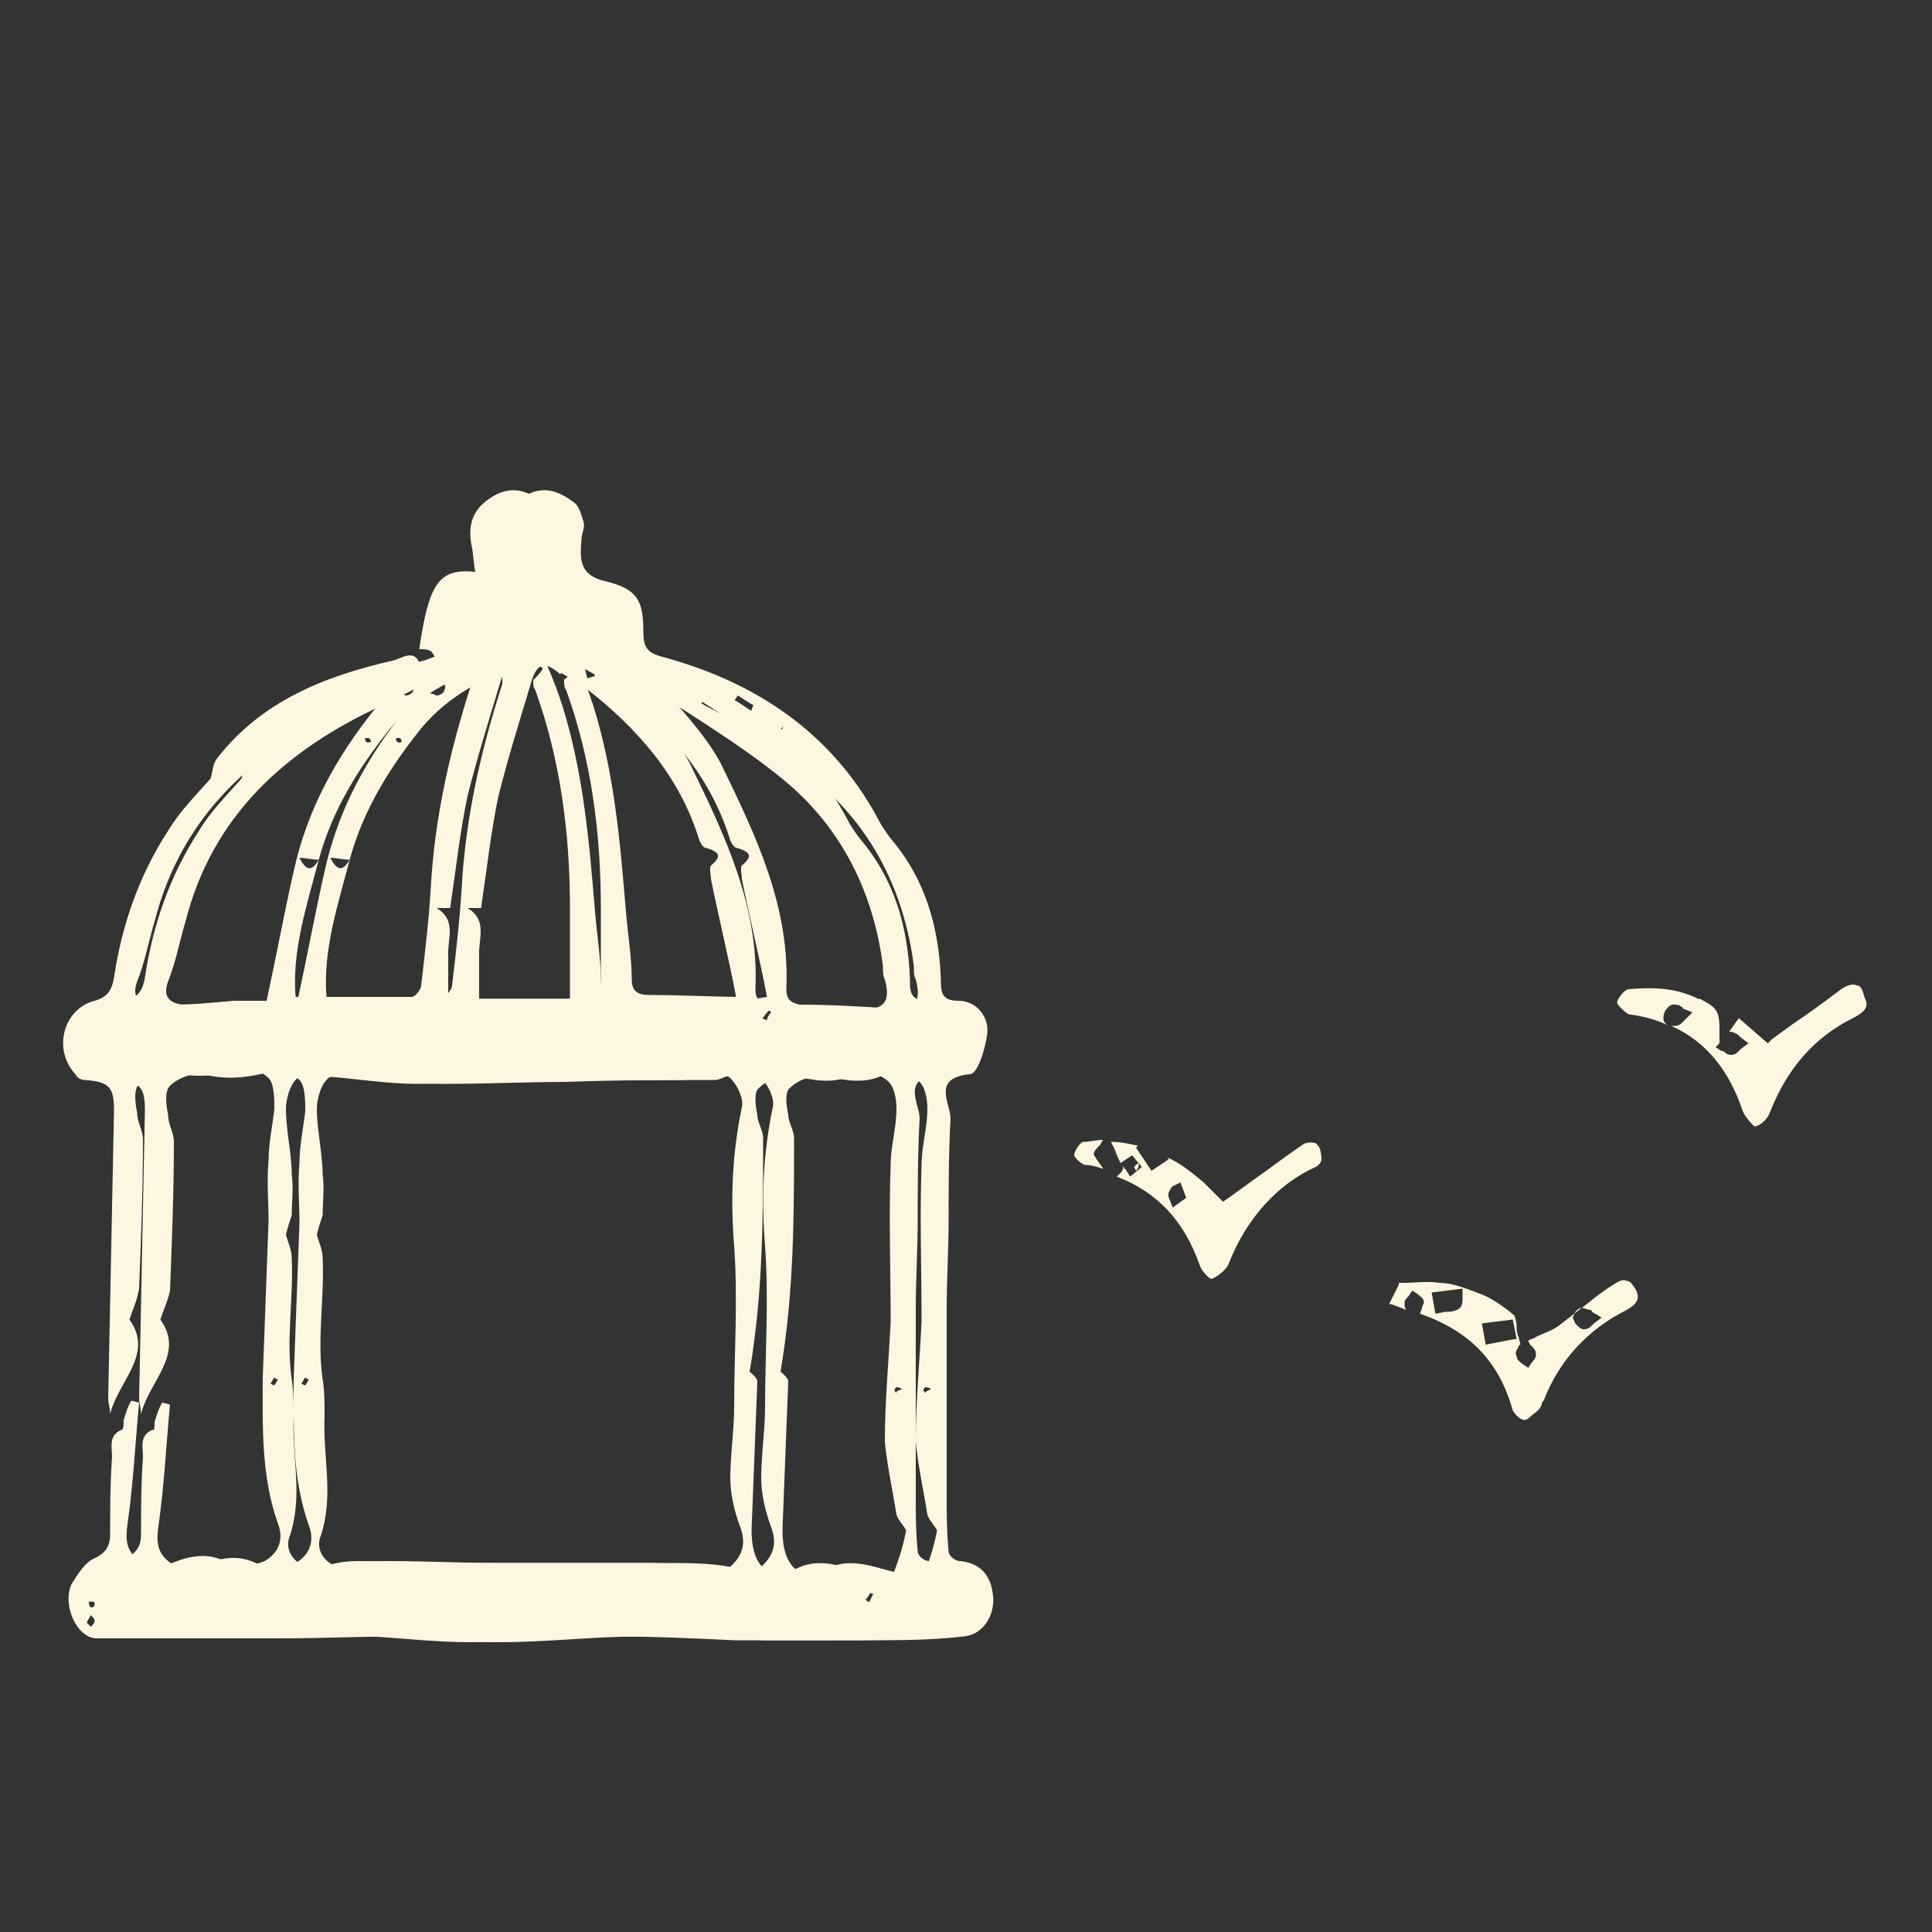 <?xml version="1.0" encoding="utf-8"?>
<!-- Generator: Adobe Illustrator 27.9.0, SVG Export Plug-In . SVG Version: 6.00 Build 0)  -->
<svg version="1.1" id="b" xmlns="http://www.w3.org/2000/svg" xmlns:xlink="http://www.w3.org/1999/xlink" x="0px" y="0px"
	 width="100px" height="100px" viewBox="0 0 100 100" style="enable-background:new 0 0 100 100;" xml:space="preserve">
<rect x="0" y="0" width="100" height="100" fill="#333333" stroke="none"/>
<style type="text/css">
	.st0{fill:#FDF6E0;}
	.st1{fill:#FDF6E0;stroke:#FDF6E0;stroke-width:0.88;stroke-miterlimit:10;}
</style>
<g id="c_00000096749205899266724060000017985559737493728640_">
	<g>
		<path class="st0" d="M8.3,68.3c1.3,1.8-0.6,3.2-1,4.9c0-0.3-0.1-0.6-0.1-0.8c0.1-5,0.2-9.9,0.3-14.9c0-1.2-0.2-1.5-1.5-1.6
			c-0.2,0-0.4-0.1-0.5-0.3c-1.2-1.3-0.6-3.4,1-3.8c0.7-0.2,0.9-0.6,1-1.2c0.4-2.7,1.3-5.3,2.8-7.6c0.6-1,1.4-1.8,2.2-2.7
			c0.1-0.3,0.1-0.7,0.3-1c2.3-3,5.6-4.3,9.1-5.1c0.5-0.1,1.3-0.8,1.5,0.5c0,0.1,0.3,0.2,0.4,0.1c0.2-0.1,0.4-0.3,0.4-0.5
			c0-0.2-0.2-0.5-0.3-0.6c-0.2-0.1-0.4-0.1-0.6-0.1c0.5-3.4,1-4.2,2.9-4c-0.1-0.5-0.1-1-0.2-1.4c-0.2-1.1,0.1-1.9,1.1-2.5
			c1-0.6,1.8-0.3,2.6,0.3c0.3,0.2,0.4,0.7,0.5,1c0.1,0.3-0.1,0.6-0.1,0.9c-0.1,1.1-0.1,1.9,1.3,2.2c1.6,0.4,1.9,1,1.9,2.6
			c0,0.8,0.2,1.1,1,1.3c4.8,1.3,8.7,3.9,11.1,8.3c0.2,0.4,0.4,0.7,0.7,1.1c1.8,2.1,2.5,4.6,2.6,7.3c0,0.6,0,1.1,0.9,1.1
			c1,0,1.6,0.9,1.5,1.7c-0.1,0.8-0.5,2.1-0.9,2.1c-2,0.2-1,1.5-1,2.3c-0.1,1.8-0.1,3.6-0.1,5.3c0,1.5-0.1,3-0.1,4.6
			c0,3.2,0,6.4,0,9.7c0,0.9,0,1.8,0.1,2.8c0,0.2,0.3,0.5,0.6,0.5c1,0.1,1.6,0.7,1.7,1.8c0.1,1-0.5,2-1.5,2.1c-1.7,0.2-3.4,0.2-5,0.2
			c-1.8,0-3.5,0-5.3,0c-2.1-0.1-4.2-0.2-6.4-0.2c-2.4,0-4.9,0.3-7.3,0.3c-1.7,0-3.4-0.2-5.1-0.3c-2.1,0-4.1,0.1-6.2,0.1
			c-1.3,0-2.5,0-3.8,0c-1.4,0-2.8,0-4.2,0c-1,0-1.8-1.7-1.3-2.8c0.3-0.5,0.7-1.1,1.1-1.3c0.7-0.3,0.9-0.7,0.9-1.3c0-1.3,0-2.6,0.1-4
			c0-0.5-0.2-1.1,0.5-1.4C8,74.1,8,73.8,8,73.6c0.1-0.3,0.2-0.7,0.4-1l0.4,0.1c-0.2,2.1-0.3,4.2-0.6,6.3c-0.1,0.7-0.1,1.3,0.5,1.8
			c0.6,0.5,1.1,0.5,1.8,0.2c1-0.4,2-0.6,3.1,0.1c0.4,0.2,1.2,0,1.7-0.2c0.7-0.4,1-1.1,0.7-1.9c-0.9-2.5-0.8-5.1-0.8-7.6
			c0.1-2.7,0.2-5.4,0.3-8.1c0-1-0.1-2.1,0-3.1c0-0.9,0.2-1.8,0.3-2.7c0-0.5,0-1.3-0.3-1.6c-0.4-0.4-1.1-0.6-1.6-0.4
			c-1.2,0.3-2.2,0.4-3.4,0.1c-0.5-0.1-1.3,0.2-1.7,0.6c-0.3,0.3-0.2,1-0.1,1.5c0,0.5,0.3,0.9,0.3,1.4c0,2.6-0.1,5.1-0.2,7.7
			C8.7,67.3,8.5,67.7,8.3,68.3L8.3,68.3z M25.1,33.6C25.1,33.6,25.1,33.6,25.1,33.6L25.1,33.6L25.1,33.6z M18.1,44.5
			c-0.3,0-0.7-0.1-1-0.1C17.5,45.2,17.8,45,18.1,44.5c-0.6,2.3-1.4,4.7-1.2,7.1c2,0,4,0,6,0c0.2,0,0.5-0.4,0.5-0.6
			c0.2-1.7,0.4-3.4,0.5-5.1c0.2-3.6,1-7.1,2.1-10.5c0-0.1,0-0.3,0-0.4c-0.2,0-0.3,0-0.5,0c-1.4,0.6-2.7,1.5-3.7,2.7
			C20.2,39.7,18.8,41.9,18.1,44.5L18.1,44.5z M29.2,35.2c0.2-0.2,0.4-0.4,0.5-0.6c-0.1-0.1-0.2-0.1-0.2-0.2
			c-0.2,0.2-0.4,0.3-0.5,0.5c-0.8-0.7-1.2-0.6-1.5,0.4c-0.6,2-1.2,3.9-1.7,5.9c-0.4,1.9-0.6,3.8-0.9,5.8h-0.7c1,0.6,0.6,1.5,0.6,2.3
			c0,0.8,0,1.6,0,2.4h6.3c0-1.7,0-3.2,0-4.7c0-3.9-0.5-7.7-1.8-11.3C29.2,35.6,29.2,35.4,29.2,35.2L29.2,35.2L29.2,35.2z M16.4,63.9
			c0.1,0.4,0.3,0.8,0.3,1.2c0.1,2.1-0.3,4.2,0,6.3c0.1,0.6,0.1,1.2,0.1,1.9c-0.1,2.1,0.5,4.1-0.2,6.2c-0.4,1,0.7,1.9,1.7,1.6
			c0.6-0.2,1.2-0.3,1.8-0.3c1.9,0,3.8,0.1,5.6,0.1c2.9,0,5.9,0,8.8,0c1.1,0,2.2,0,3.3,0.2c0.6,0.1,1.1,0.5,1.7-0.1
			c0.6-0.6,0.7-1.2,0.4-2c-0.3-0.8-0.5-1.7-0.5-2.5c0-1.2,0.2-2.5,0.2-3.7c0-2.8,0.2-5.5,0-8.3c-0.2-2.5-0.1-4.8,0.4-7.2
			c0.1-0.4-0.2-1.1-0.6-1.5c-0.2-0.2-0.9-0.2-1.3-0.2c-0.4,0-0.8,0.3-1.1,0.3c-2.6,0-5.1,0-7.7,0.1c-2,0-4.1,0.1-6.1,0.1
			c-1.7,0-3.3-0.3-5-0.4c-0.5,0-1.1-0.1-1.3,0.2c-0.3,0.3-0.5,1-0.5,1.5c0,1.1,0.3,2.3,0.3,3.4c0.1,0.7,0,1.4,0,2.1
			C16.6,63.2,16.5,63.5,16.4,63.9L16.4,63.9z M48.5,79.2c-0.1-0.2-0.4-0.5-0.5-0.8c-0.2-1.3-0.5-2.6-0.6-3.8c0-2.1,0.2-4.1,0.3-6.2
			c0-2.7-0.1-5.4,0-8.1c0-1,0.3-1.9,0.3-2.9c0-0.5-0.1-1.1-0.4-1.4c-0.4-0.4-1.3-0.7-1.6-0.5c-1.2,0.7-2.2,0.4-3.4,0.2
			c-0.5-0.1-1.3,0.2-1.7,0.6c-0.3,0.2-0.2,0.9-0.1,1.4c0,0.4,0.3,0.8,0.3,1.2c0,4,0,8-0.7,12.1c0,0,0.4,0.3,0.4,0.5
			c-0.1,2.6-0.2,5.1-0.3,7.7c0,0.6,0.1,1.3,0.4,1.7c0.4,0.7,1.2,0.6,1.9,0.3c1.6-0.8,3,0.3,4.5,0.3c0.2,0,0.6-0.1,0.6-0.2
			C48.2,80.5,48.4,79.8,48.5,79.2z M15.4,51.8c0.5-2.3,0.9-4.5,1.4-6.7c0.7-3.2,2.2-5.9,4.2-8.4c0.4-0.5,0.8-1.1,1.6-0.7
			c0.1,0,0.4-0.1,0.4-0.3c0.1-0.1,0-0.4-0.1-0.4c-0.1-0.1-0.4-0.2-0.5-0.1c-0.9,0.4-1.7,0.9-2.6,1.3c-5,2.3-8.8,5.7-10.2,11.2
			c-0.3,1-0.5,2.1-0.9,3.1c-0.3,0.8,0.1,1.1,0.7,1.2c0.4,0.1,0.7,0,1.1,0c1.1,0,2.1-0.1,3.2-0.2C14.3,51.8,14.9,51.8,15.4,51.8
			L15.4,51.8z M39.7,51.6c-0.4-2.1-0.9-4.1-1.3-6.1c0-0.2-0.1-0.6,0-0.7c0.6-0.5,0.4-0.7-0.2-0.9c-0.2,0-0.3-0.2-0.4-0.4
			c-1-3.3-3.2-5.8-5.9-7.9c-0.5-0.4-1.2-0.7-2-1.2c0.4,0.9,0.6,1.5,0.8,2.1c1.1,3.5,1.4,7.1,1.7,10.7c0.1,1.2,0.3,2.4,0.3,3.5
			c0,0.6,0.3,0.8,0.9,0.8c1.7,0,3.3,0.1,5,0.1C39,51.7,39.2,51.7,39.7,51.6L39.7,51.6z M34,35.2c1.2,1.5,2.5,2.8,3.3,4.3
			c1.8,3.7,3.6,7.4,3.4,11.7c0,0.5,0.2,0.7,0.7,0.8c1.6,0,3.2,0.1,4.8,0.2c1.2,0.1,1.5-0.4,1.2-1.5c-0.1-0.2-0.1-0.4-0.1-0.7
			c-0.5-3.9-2.2-7.2-5.1-9.6c-2.3-1.9-4.9-3.4-7.4-5.1C34.6,35.2,34.3,35.2,34,35.2L34,35.2z M34.6,82.8c0.1-0.2,0.1-0.3,0.2-0.5
			c-0.4-0.1-0.7-0.3-1.1-0.4c-0.1,0.2-0.1,0.3-0.2,0.5C33.8,82.6,34.2,82.7,34.6,82.8L34.6,82.8z M29.4,32.7c0.1,0,0.3,0,0.4-0.1
			c-0.1-0.5-0.3-1-0.4-1.5c-0.1,0-0.2,0-0.3,0.1C29.2,31.6,29.3,32.2,29.4,32.7L29.4,32.7z M20.6,55.3c-0.3-0.2-0.5-0.4-0.5-0.4
			c-0.2,0.1-0.4,0.3-0.5,0.5c0,0,0.2,0.3,0.3,0.3C20.1,55.7,20.3,55.5,20.6,55.3L20.6,55.3z M38.2,36c-0.1,0.1-0.2,0.3-0.3,0.4
			c0.3,0.2,0.6,0.3,0.9,0.5c0.1-0.1,0.1-0.2,0.2-0.4C38.8,36.4,38.5,36.2,38.2,36z M32,35.1c0.1,0,0.3-0.1,0.4-0.1
			c-0.1-0.3-0.2-0.6-0.3-0.9c-0.1,0-0.2,0.1-0.4,0.1C31.9,34.5,31.9,34.8,32,35.1L32,35.1z M46.4,82.8c0.1,0.1,0.2,0.1,0.2,0.2
			c0.2-0.1,0.5-0.3,0.9-0.6c-0.4-0.1-0.7-0.3-0.7-0.2C46.7,82.3,46.6,82.6,46.4,82.8z M42.9,83.7c-0.1,0.3-0.3,0.4-0.3,0.6
			c0,0.1,0.2,0.3,0.3,0.4c0.1-0.2,0.3-0.3,0.4-0.5C43.3,84.1,43.1,83.9,42.9,83.7L42.9,83.7z M41.7,52.5c-0.1-0.1-0.2-0.1-0.3-0.2
			c-0.2,0.2-0.3,0.4-0.5,0.6c0.1,0.1,0.3,0.2,0.3,0.2C41.4,52.9,41.5,52.7,41.7,52.5z M43.1,54l-0.4-0.4c-0.1,0.2-0.2,0.4-0.3,0.6
			c0,0.1,0.2,0.2,0.2,0.3C42.8,54.3,42.9,54.2,43.1,54z M39.2,81.9c0.1,0.1,0.2,0.1,0.2,0.2c0.2-0.2,0.3-0.3,0.5-0.5
			c-0.1-0.1-0.2-0.2-0.4-0.3C39.4,81.5,39.3,81.7,39.2,81.9L39.2,81.9z M45.2,82.5c-0.1,0-0.2-0.1-0.3-0.1c-0.1,0.2-0.2,0.4-0.3,0.6
			c0.1,0,0.2,0.1,0.3,0.1C45,82.9,45.1,82.7,45.2,82.5z M40,52.3c-0.1-0.1-0.2-0.1-0.3-0.2c-0.1,0.2-0.2,0.4-0.3,0.6
			c0.1,0,0.2,0.1,0.3,0.1C39.7,52.7,39.8,52.5,40,52.3L40,52.3z M29.3,83.1c0.1,0,0.2,0.1,0.3,0.1c0.1-0.2,0.2-0.4,0.2-0.6
			c-0.1,0-0.2-0.1-0.3-0.1L29.3,83.1L29.3,83.1z M7.8,52.1c-0.1,0.1-0.2,0.2-0.2,0.3c0,0.1,0.2,0.1,0.2,0.2c0.1-0.1,0.2-0.2,0.2-0.3
			C8.1,52.3,8,52.2,7.8,52.1L7.8,52.1z M6.3,83.6c-0.1,0.2-0.2,0.3-0.2,0.4c0,0,0.1,0.1,0.2,0.2c0.1-0.1,0.2-0.2,0.2-0.3
			C6.5,83.8,6.4,83.7,6.3,83.6L6.3,83.6z M39.1,83.7c-0.2-0.1-0.2-0.2-0.3-0.2c-0.1,0-0.2,0.1-0.3,0.2c0.1,0.1,0.2,0.2,0.3,0.3
			C38.8,83.9,38.9,83.8,39.1,83.7z M46.2,54.5c-0.1-0.1-0.1-0.2-0.2-0.2c0,0-0.1,0-0.2,0.1c0,0.1,0.1,0.2,0.1,0.2
			C45.9,54.6,46,54.6,46.2,54.5L46.2,54.5z M10.6,53.4c-0.1,0.2-0.3,0.3-0.3,0.4c0,0.1,0.2,0.2,0.3,0.2c0,0,0.2-0.1,0.2-0.2
			C10.8,53.7,10.7,53.6,10.6,53.4z M34.8,83.9c-0.1-0.1-0.2-0.2-0.3-0.3c-0.1,0.1-0.1,0.1-0.2,0.2c0,0,0.1,0.2,0.1,0.2
			C34.6,84,34.7,84,34.8,83.9L34.8,83.9z M15.8,71.3c-0.1,0.1-0.1,0.2-0.2,0.3c0,0,0.1,0.1,0.2,0.1c0.1-0.1,0.1-0.2,0.2-0.3
			C16,71.4,15.9,71.4,15.8,71.3L15.8,71.3z M48.2,71.9c-0.2-0.1-0.2-0.1-0.3-0.1c0,0-0.1,0.1-0.1,0.1c0,0.1,0,0.1,0.1,0.2
			C47.9,72,48,72,48.2,71.9z M20.8,38.4c0-0.1-0.1-0.2-0.1-0.2c0,0-0.1,0-0.2,0c0,0.1,0,0.2,0.1,0.2C20.6,38.5,20.7,38.4,20.8,38.4
			L20.8,38.4z M6.5,83.1c0-0.1,0-0.2-0.1-0.2c0,0-0.1,0-0.2,0c0,0.1,0,0.2,0.1,0.3C6.3,83.2,6.4,83.2,6.5,83.1L6.5,83.1z M40.5,37.6
			c0,0,0,0.1-0.1,0.1c0,0,0.1,0.1,0.1,0c0,0,0-0.1,0.1-0.1C40.6,37.7,40.5,37.6,40.5,37.6z M29.6,82c0,0,0.1,0,0.1-0.1
			c0,0,0-0.1,0-0.1c0,0-0.1,0-0.1,0.1C29.6,81.9,29.6,81.9,29.6,82L29.6,82z M33,34.8c0,0,0,0.1-0.1,0.1c0,0,0.1,0,0.1,0
			c0,0,0,0,0-0.1C33,34.9,33,34.9,33,34.8z M38.2,53.3L38.2,53.3L38.2,53.3C38.2,53.4,38.2,53.3,38.2,53.3z M21.6,84.6
			C21.6,84.6,21.6,84.6,21.6,84.6C21.6,84.6,21.5,84.6,21.6,84.6C21.5,84.6,21.5,84.6,21.6,84.6C21.6,84.6,21.6,84.6,21.6,84.6z"/>
		<path class="st0" d="M6.7,68.3c1.3,1.8-0.6,3.2-1,4.9c0-0.3-0.1-0.6-0.1-0.8c0.1-5,0.2-9.9,0.3-14.9c0-1.2-0.2-1.5-1.5-1.6
			c-0.2,0-0.4-0.1-0.5-0.3c-1.2-1.3-0.6-3.4,1-3.8c0.7-0.2,0.9-0.6,1-1.2c0.4-2.7,1.3-5.3,2.8-7.6c0.6-1,1.4-1.8,2.2-2.7
			c0.1-0.3,0.1-0.7,0.3-1c2.3-3,5.6-4.3,9.1-5.1c0.5-0.1,1.3-0.8,1.5,0.5c0,0.1,0.3,0.2,0.4,0.1c0.2-0.1,0.4-0.3,0.4-0.5
			c0-0.2-0.2-0.5-0.3-0.6c-0.2-0.1-0.4-0.1-0.6-0.1c0.5-3.4,1-4.2,2.9-4c-0.1-0.5-0.1-1-0.2-1.4c-0.2-1.1,0.1-1.9,1.1-2.5
			c1-0.6,1.8-0.3,2.6,0.3c0.3,0.2,0.4,0.7,0.5,1c0.1,0.3-0.1,0.6-0.1,0.9c-0.1,1.1-0.1,1.9,1.3,2.2c1.6,0.4,1.9,1,1.9,2.6
			c0,0.8,0.2,1.1,1,1.3c4.8,1.3,8.7,3.9,11.1,8.3c0.2,0.4,0.4,0.7,0.7,1.1c1.8,2.1,2.5,4.6,2.6,7.3c0,0.6,0,1.1,0.9,1.1
			c1,0,1.6,0.9,1.5,1.7c-0.1,0.8-0.5,2.1-0.9,2.1c-2,0.2-1,1.5-1,2.3c-0.1,1.8-0.1,3.6-0.1,5.3c0,1.5-0.1,3-0.1,4.6
			c0,3.2,0,6.4,0,9.7c0,0.9,0,1.8,0.1,2.8c0,0.2,0.3,0.5,0.6,0.5c1,0.1,1.6,0.7,1.7,1.8c0.1,1-0.5,2-1.5,2.1c-1.7,0.2-3.4,0.2-5,0.2
			c-1.8,0-3.5,0-5.3,0c-2.1-0.1-4.2-0.2-6.4-0.2c-2.4,0-4.9,0.3-7.3,0.3c-1.7,0-3.4-0.2-5.1-0.3c-2.1,0-4.1,0.1-6.2,0.1
			c-1.3,0-2.5,0-3.8,0c-1.4,0-2.8,0-4.2,0c-1,0-1.8-1.7-1.3-2.8c0.3-0.5,0.7-1.1,1.1-1.3c0.7-0.3,0.9-0.7,0.9-1.3c0-1.3,0-2.6,0.1-4
			c0-0.5-0.2-1.1,0.5-1.4c0.1,0,0.1-0.3,0.1-0.5c0.1-0.3,0.2-0.7,0.4-1l0.4,0.1c-0.2,2.1-0.3,4.2-0.6,6.3c-0.1,0.7-0.1,1.3,0.5,1.8
			c0.6,0.5,1.1,0.5,1.8,0.2c1-0.4,2-0.6,3.1,0.1c0.4,0.2,1.2,0,1.7-0.2c0.7-0.4,1-1.1,0.7-1.9c-0.9-2.5-0.8-5.1-0.8-7.6
			c0.1-2.7,0.2-5.4,0.3-8.1c0-1-0.1-2.1,0-3.1c0-0.9,0.2-1.8,0.3-2.7c0-0.5,0-1.3-0.3-1.6c-0.4-0.4-1.1-0.6-1.6-0.4
			c-1.2,0.3-2.2,0.4-3.4,0.1c-0.5-0.1-1.3,0.2-1.7,0.6c-0.3,0.3-0.2,1-0.1,1.5c0,0.5,0.3,0.9,0.3,1.4c0,2.6-0.1,5.1-0.2,7.7
			C7.1,67.3,6.9,67.7,6.7,68.3L6.7,68.3z M23.5,33.6C23.5,33.6,23.5,33.6,23.5,33.6L23.5,33.6L23.5,33.6z M16.5,44.5
			c-0.3,0-0.7-0.1-1-0.1C15.9,45.2,16.2,45,16.5,44.5c-0.6,2.3-1.4,4.7-1.2,7.1c2,0,4,0,6,0c0.2,0,0.5-0.4,0.5-0.6
			c0.2-1.7,0.4-3.4,0.5-5.1c0.2-3.6,1-7.1,2.1-10.5c0-0.1,0-0.3,0-0.4c-0.2,0-0.3,0-0.5,0c-1.4,0.6-2.7,1.5-3.7,2.7
			C18.6,39.7,17.2,41.9,16.5,44.5L16.5,44.5z M27.6,35.2c0.2-0.2,0.4-0.4,0.5-0.6c-0.1-0.1-0.2-0.1-0.2-0.2
			c-0.2,0.2-0.4,0.3-0.5,0.5c-0.8-0.7-1.2-0.6-1.5,0.4c-0.6,2-1.2,3.9-1.7,5.9c-0.4,1.9-0.6,3.8-0.9,5.8h-0.7c1,0.6,0.6,1.5,0.6,2.3
			c0,0.8,0,1.6,0,2.4h6.3c0-1.7,0-3.2,0-4.7c0-3.9-0.5-7.7-1.8-11.3C27.6,35.6,27.6,35.4,27.6,35.2L27.6,35.2L27.6,35.2z M14.8,63.9
			c0.1,0.4,0.3,0.8,0.3,1.2c0.1,2.1-0.3,4.2,0,6.3c0.1,0.6,0.1,1.2,0.1,1.9c-0.1,2.1,0.5,4.1-0.2,6.2c-0.4,1,0.7,1.9,1.7,1.6
			c0.6-0.2,1.2-0.3,1.8-0.3c1.9,0,3.8,0.1,5.6,0.1c2.9,0,5.9,0,8.8,0c1.1,0,2.2,0,3.3,0.2c0.6,0.1,1.1,0.5,1.7-0.1
			c0.6-0.6,0.7-1.2,0.4-2c-0.3-0.8-0.5-1.7-0.5-2.5c0-1.2,0.2-2.5,0.2-3.7c0-2.8,0.2-5.5,0-8.3c-0.2-2.5-0.1-4.8,0.4-7.2
			c0.1-0.4-0.2-1.1-0.6-1.5c-0.2-0.2-0.9-0.2-1.3-0.2c-0.4,0-0.8,0.3-1.1,0.3c-2.6,0-5.1,0-7.7,0.1c-2,0-4.1,0.1-6.1,0.1
			c-1.7,0-3.3-0.3-5-0.4c-0.5,0-1.1-0.1-1.3,0.2c-0.3,0.3-0.5,1-0.5,1.5c0,1.1,0.3,2.3,0.3,3.4c0.1,0.7,0,1.4,0,2.1
			C15,63.2,14.9,63.5,14.8,63.9L14.8,63.9z M46.9,79.2c-0.1-0.2-0.4-0.5-0.5-0.8c-0.2-1.3-0.5-2.6-0.6-3.8c0-2.1,0.2-4.1,0.3-6.2
			c0-2.7-0.1-5.4,0-8.1c0-1,0.3-1.9,0.3-2.9c0-0.5-0.1-1.1-0.4-1.4c-0.4-0.4-1.3-0.7-1.6-0.5c-1.2,0.7-2.2,0.4-3.4,0.2
			c-0.5-0.1-1.3,0.2-1.7,0.6c-0.3,0.2-0.2,0.9-0.1,1.4c0,0.4,0.3,0.8,0.3,1.2c0,4,0,8-0.7,12.1c0,0,0.4,0.3,0.4,0.5
			c-0.1,2.6-0.2,5.1-0.3,7.7c0,0.6,0.1,1.3,0.4,1.7c0.4,0.7,1.2,0.6,1.9,0.3c1.6-0.8,3,0.3,4.5,0.3c0.2,0,0.6-0.1,0.6-0.2
			C46.6,80.5,46.8,79.8,46.9,79.2z M13.8,51.8c0.5-2.3,0.9-4.5,1.4-6.7c0.7-3.2,2.2-5.9,4.2-8.4c0.4-0.5,0.8-1.1,1.6-0.7
			c0.1,0,0.4-0.1,0.4-0.3c0.1-0.1,0-0.4-0.1-0.4c-0.1-0.1-0.4-0.2-0.5-0.1c-0.9,0.4-1.7,0.9-2.6,1.3c-5,2.3-8.8,5.7-10.2,11.2
			c-0.3,1-0.5,2.1-0.9,3.1c-0.3,0.8,0.1,1.1,0.7,1.2c0.4,0.1,0.7,0,1.1,0c1.1,0,2.1-0.1,3.2-0.2C12.7,51.8,13.3,51.8,13.8,51.8
			L13.8,51.8z M38.1,51.6c-0.4-2.1-0.9-4.1-1.3-6.1c0-0.2-0.1-0.6,0-0.7c0.6-0.5,0.4-0.7-0.2-0.9c-0.2,0-0.3-0.2-0.4-0.4
			c-1-3.3-3.2-5.8-5.9-7.9c-0.5-0.4-1.2-0.7-2-1.2c0.4,0.9,0.6,1.5,0.8,2.1c1.1,3.5,1.4,7.1,1.7,10.7c0.1,1.2,0.3,2.4,0.3,3.5
			c0,0.6,0.3,0.8,0.9,0.8c1.7,0,3.3,0.1,5,0.1C37.4,51.7,37.6,51.7,38.1,51.6L38.1,51.6z M32.4,35.2c1.2,1.5,2.5,2.8,3.3,4.3
			c1.8,3.7,3.6,7.4,3.4,11.7c0,0.5,0.2,0.7,0.7,0.8c1.6,0,3.2,0.1,4.8,0.2c1.2,0.1,1.5-0.4,1.2-1.5c-0.1-0.2-0.1-0.4-0.1-0.7
			c-0.5-3.9-2.2-7.2-5.1-9.6c-2.3-1.9-4.9-3.4-7.4-5.1C33,35.2,32.7,35.2,32.4,35.2L32.4,35.2z M33,82.8c0.1-0.2,0.1-0.3,0.2-0.5
			c-0.4-0.1-0.7-0.3-1.1-0.4c-0.1,0.2-0.1,0.3-0.2,0.5C32.2,82.6,32.6,82.7,33,82.8L33,82.8z M27.8,32.7c0.1,0,0.3,0,0.4-0.1
			c-0.1-0.5-0.3-1-0.4-1.5c-0.1,0-0.2,0-0.3,0.1C27.6,31.6,27.7,32.2,27.8,32.7L27.8,32.7z M19,55.3c-0.3-0.2-0.5-0.4-0.5-0.4
			c-0.2,0.1-0.4,0.3-0.5,0.5c0,0,0.2,0.3,0.3,0.3C18.5,55.7,18.7,55.5,19,55.3L19,55.3z M36.6,36c-0.1,0.1-0.2,0.3-0.3,0.4
			c0.3,0.2,0.6,0.3,0.9,0.5c0.1-0.1,0.1-0.2,0.2-0.4C37.2,36.4,36.9,36.2,36.6,36z M30.4,35.1c0.1,0,0.3-0.1,0.4-0.1
			c-0.1-0.3-0.2-0.6-0.3-0.9c-0.1,0-0.2,0.1-0.4,0.1C30.3,34.5,30.3,34.8,30.4,35.1L30.4,35.1z M44.8,82.8c0.1,0.1,0.2,0.1,0.2,0.2
			c0.2-0.1,0.5-0.3,0.9-0.6c-0.4-0.1-0.7-0.3-0.7-0.2C45.1,82.3,45,82.6,44.8,82.8z M41.3,83.7c-0.1,0.3-0.3,0.4-0.3,0.6
			c0,0.1,0.2,0.3,0.3,0.4c0.1-0.2,0.3-0.3,0.4-0.5C41.7,84.1,41.5,83.9,41.3,83.7L41.3,83.7z M40.1,52.5c-0.1-0.1-0.2-0.1-0.3-0.2
			c-0.2,0.2-0.3,0.4-0.5,0.6c0.1,0.1,0.3,0.2,0.3,0.2C39.8,52.9,39.9,52.7,40.1,52.5z M41.5,54l-0.4-0.4c-0.1,0.2-0.2,0.4-0.3,0.6
			c0,0.1,0.2,0.2,0.2,0.3C41.2,54.3,41.4,54.2,41.5,54z M37.6,81.9c0.1,0.1,0.2,0.1,0.2,0.2c0.2-0.2,0.3-0.3,0.5-0.5
			c-0.1-0.1-0.2-0.2-0.4-0.3C37.9,81.5,37.7,81.7,37.6,81.9L37.6,81.9z M43.6,82.5c-0.1,0-0.2-0.1-0.3-0.1c-0.1,0.2-0.2,0.4-0.3,0.6
			c0.1,0,0.2,0.1,0.3,0.1C43.4,82.9,43.5,82.7,43.6,82.5z M38.4,52.3c-0.1-0.1-0.2-0.1-0.3-0.2c-0.1,0.2-0.2,0.4-0.3,0.6
			c0.1,0,0.2,0.1,0.3,0.1C38.1,52.7,38.3,52.5,38.4,52.3L38.4,52.3z M27.7,83.1c0.1,0,0.2,0.1,0.3,0.1c0.1-0.2,0.2-0.4,0.2-0.6
			c-0.1,0-0.2-0.1-0.3-0.1L27.7,83.1L27.7,83.1z M6.3,52.1C6.1,52.3,6,52.3,6,52.4c0,0.1,0.2,0.1,0.2,0.2c0.1-0.1,0.2-0.2,0.2-0.3
			C6.5,52.3,6.4,52.2,6.3,52.1L6.3,52.1z M4.7,83.6c-0.1,0.2-0.2,0.3-0.2,0.4c0,0,0.1,0.1,0.2,0.2c0.1-0.1,0.2-0.2,0.2-0.3
			C4.9,83.8,4.8,83.7,4.7,83.6L4.7,83.6z M37.5,83.7c-0.2-0.1-0.2-0.2-0.3-0.2c-0.1,0-0.2,0.1-0.3,0.2c0.1,0.1,0.2,0.2,0.3,0.3
			C37.2,83.9,37.3,83.8,37.5,83.7z M44.6,54.5c-0.1-0.1-0.1-0.2-0.2-0.2c0,0-0.1,0-0.2,0.1c0,0.1,0.1,0.2,0.1,0.2
			C44.3,54.6,44.4,54.6,44.6,54.5L44.6,54.5z M9,53.4c-0.1,0.2-0.3,0.3-0.3,0.4c0,0.1,0.2,0.2,0.3,0.2c0,0,0.2-0.1,0.2-0.2
			C9.2,53.7,9.1,53.6,9,53.4z M33.2,83.9c-0.1-0.1-0.2-0.2-0.3-0.3c-0.1,0.1-0.1,0.1-0.2,0.2c0,0,0.1,0.2,0.1,0.2
			C33,84,33.1,84,33.2,83.9L33.2,83.9z M14.2,71.3c-0.1,0.1-0.1,0.2-0.2,0.3c0,0,0.1,0.1,0.2,0.1c0.1-0.1,0.1-0.2,0.2-0.3
			C14.4,71.4,14.3,71.4,14.2,71.3L14.2,71.3z M46.7,71.9c-0.2-0.1-0.2-0.1-0.3-0.1c0,0-0.1,0.1-0.1,0.1c0,0.1,0,0.1,0.1,0.2
			C46.4,72,46.4,72,46.7,71.9z M19.2,38.4c0-0.1-0.1-0.2-0.1-0.2c0,0-0.1,0-0.2,0c0,0.1,0,0.2,0.1,0.2C19,38.5,19.1,38.4,19.2,38.4
			L19.2,38.4z M4.9,83.1c0-0.1,0-0.2-0.1-0.2c0,0-0.1,0-0.2,0c0,0.1,0,0.2,0.1,0.3C4.8,83.2,4.8,83.2,4.9,83.1L4.9,83.1z M38.9,37.6
			c0,0,0,0.1-0.1,0.1c0,0,0.1,0.1,0.1,0c0,0,0-0.1,0.1-0.1C39,37.7,38.9,37.6,38.9,37.6z M28.1,82c0,0,0.1,0,0.1-0.1
			c0,0,0-0.1,0-0.1c0,0-0.1,0-0.1,0.1C28,81.9,28,81.9,28.1,82L28.1,82z M31.4,34.8c0,0,0,0.1-0.1,0.1c0,0,0.1,0,0.1,0
			c0,0,0,0,0-0.1C31.5,34.9,31.4,34.9,31.4,34.8z M36.6,53.3L36.6,53.3L36.6,53.3C36.6,53.4,36.6,53.3,36.6,53.3z M20,84.6
			C20,84.6,20,84.6,20,84.6C20,84.6,19.9,84.6,20,84.6C19.9,84.6,20,84.6,20,84.6C20,84.6,20,84.6,20,84.6z"/>
		<g>
			<path class="st0" d="M96.1,51c-0.2-0.1-0.5,0-0.8,0.2c-0.8,0.6-1.6,1.2-2.5,1.8c-0.4,0.3-0.7,0.5-1.1,0.8l-0.2,0.2L90,52.7
				l-0.5,0.7c0.2,0,0.4,0.1,0.5,0.2c0,0,0.1,0.1,0.1,0.1l0.4,0.3l-0.4,0.3c0,0-0.1,0.1-0.1,0.1c-0.1,0.1-0.2,0.2-0.4,0.2
				c-0.2,0-0.3-0.1-0.4-0.2c0,0,0,0-0.1,0l-0.3-0.2l0.2-0.2v-0.8c0-1-0.3-1.1-1-1.5l-0.1,0c-1.2-0.6-2.4-0.6-3.6-0.5
				c-0.2,0-0.6,0.5-0.6,0.7c0,0.1,0.4,0.5,0.6,0.6c0.8,0.1,1.5,0.3,2.1,0.6c-0.2-0.1-0.3-0.2-0.3-0.4c0-0.1,0-0.2,0.1-0.4
				c0.1-0.1,0.2-0.3,0.4-0.3c0.2,0,0.3,0,0.4,0.1c0,0,0.1,0,0.1,0.1l0.5,0.2l-0.4,0.4c0,0-0.1,0.1-0.1,0.1c-0.1,0.1-0.2,0.2-0.4,0.2
				c-0.1,0-0.1,0-0.2,0c1.8,0.8,3,2.3,3.7,4.4c0.1,0.3,0.5,0.7,0.6,0.8c0.3,0,0.7-0.4,0.8-0.7c0.9-2.3,2.3-3.9,4.3-4.9
				c0.8-0.4,0.8-0.7,0.6-1.1C96.4,51.2,96.3,51,96.1,51L96.1,51z"/>
			<path class="st0" d="M67.5,59.2c-0.9,0.6-1.8,1.3-2.8,2c-0.4,0.3-0.7,0.5-1.1,0.8l-0.3,0.2l-0.2-0.2c-0.1-0.1-0.1-0.1-0.2-0.2
				c-0.2-0.2-0.4-0.4-0.6-0.6c-0.6-0.5-1.2-1-1.9-1.3l0.1,0.1l-0.9,0.6l-0.8-1.2l0.1-0.1c-0.5-0.1-0.9-0.2-1.4-0.2l0.2,0.4
				c0.1,0.3,0.2,0.5,0.3,0.7l0.6-0.4l0.5,0.6l-0.6,0.5l-0.2-0.3c0-0.1-0.1-0.1-0.1-0.1l-0.1-0.2c0.1,0.3-0.1,0.4-0.3,0.6
				c0,0,0,0,0,0c2.1,0.8,3.5,2.3,4.3,4.6c0.1,0.3,0.5,0.7,0.6,0.7c0.3-0.1,0.8-0.5,0.9-0.8c0.9-2.3,2.5-4.1,4.5-5
				c0.2-0.1,0.3-0.3,0.3-0.4c0-0.3-0.1-0.7-0.2-0.7C68.2,59.1,67.7,59.1,67.5,59.2L67.5,59.2z M60.7,62.5L60.5,62
				c-0.1-0.3,0.1-0.4,0.1-0.5c0,0,0.1-0.1,0.1-0.1l0.4-0.2l0.3,0.8L60.7,62.5L60.7,62.5z"/>
			<path class="st0" d="M58.9,60.2l-0.2,0.2l0.1,0.2C58.9,60.5,59,60.3,58.9,60.2L58.9,60.2z"/>
			<path class="st0" d="M56.9,59.3c0.1-0.1,0.1-0.2,0.2-0.3l0,0c-0.3,0-0.7,0.1-1,0.1c-0.2,0-0.5,0.5-0.5,0.7c0,0.1,0.4,0.5,0.6,0.5
				c0.3,0,0.6,0.1,0.9,0.2c-0.1-0.2-0.3-0.4-0.4-0.6C56.5,59.7,56.7,59.5,56.9,59.3L56.9,59.3z"/>
			<path class="st0" d="M84.2,66.3c-0.2-0.1-0.4,0-0.7,0.2c-0.5,0.3-1,0.7-1.5,1.1c-0.4,0.3-0.9,0.7-1.3,1c-0.4,0.3-0.8,0.4-1.2,0.6
				c-0.1,0.1-0.3,0.1-0.4,0.2l0.1,0.2c0,0,0.1,0.1,0.1,0.1c0.1,0.1,0.2,0.2,0.2,0.4c0,0.2-0.1,0.3-0.2,0.4l-0.2,0.3l-0.3-0.2
				c-0.1-0.1-0.3-0.2-0.3-0.4c-0.1-0.2,0-0.3,0.1-0.5c0,0,0-0.1,0.1-0.1l0,0l-0.1-0.4c-0.1-0.2-0.1-0.4-0.1-0.6
				c0-0.2-0.1-0.4-0.1-0.5c-0.6-0.5-1.2-0.9-1.7-1.1c-0.8-0.3-1.5-0.6-2.2-0.6c-0.6-0.1-1.2,0-1.9,0c-0.1,0-0.1,0-0.2,0l0,0.1
				l-0.5,1l0.1,0c0.3,0.1,0.5,0.2,0.8,0.3c-0.1-0.1-0.1-0.2-0.1-0.4c0-0.1,0.1-0.2,0.2-0.3l0.2-0.3l0.3,0.2c0.1,0.1,0.3,0.2,0.3,0.4
				c0,0.1-0.1,0.2-0.1,0.3l-0.1,0.3c2.6,0.9,4.1,2.5,4.8,5c0.1,0.2,0.4,0.5,0.6,0.5c0.2,0,0.4-0.3,0.6-0.4c0.1-0.1,0.1-0.1,0.2-0.2
				c0,0,0.1-0.2,0.1-0.2c0-0.1,0-0.1,0.1-0.2c0.8-2.1,2.3-3.7,4.3-4.7c0.7-0.4,0.6-0.7,0.5-1C84.5,66.5,84.4,66.3,84.2,66.3
				L84.2,66.3z M75.7,67.2c0,0.2,0,0.5-0.3,0.6c-0.2,0.1-0.4,0.1-0.6,0.1L74.3,68l-0.2-1.1l1.6-0.2l0,0.4
				C75.7,67.2,75.7,67.2,75.7,67.2L75.7,67.2z M76.9,69.6l-0.2-1.1l1.6-0.2l0.2,1C78.4,69.3,76.9,69.6,76.9,69.6z M82.5,68.5
				c0,0-0.1,0.1-0.1,0.1c-0.1,0.1-0.2,0.2-0.4,0.2c0,0-0.1,0-0.1,0c-0.2-0.1-0.4-0.3-0.4-0.4l-0.1-0.2l0.1-0.2
				c0-0.1,0.2-0.3,0.4-0.3c0.1,0,0.3,0.1,0.4,0.1c0,0,0.1,0,0.1,0.1l0.5,0.3L82.5,68.5L82.5,68.5z"/>
		</g>
		<path class="st0" d="M29.2,35.1L29.2,35.1C29.1,35.2,29.2,35.2,29.2,35.1C29.2,35.2,29.2,35.1,29.2,35.1z"/>
	</g>
</g>
</svg>
